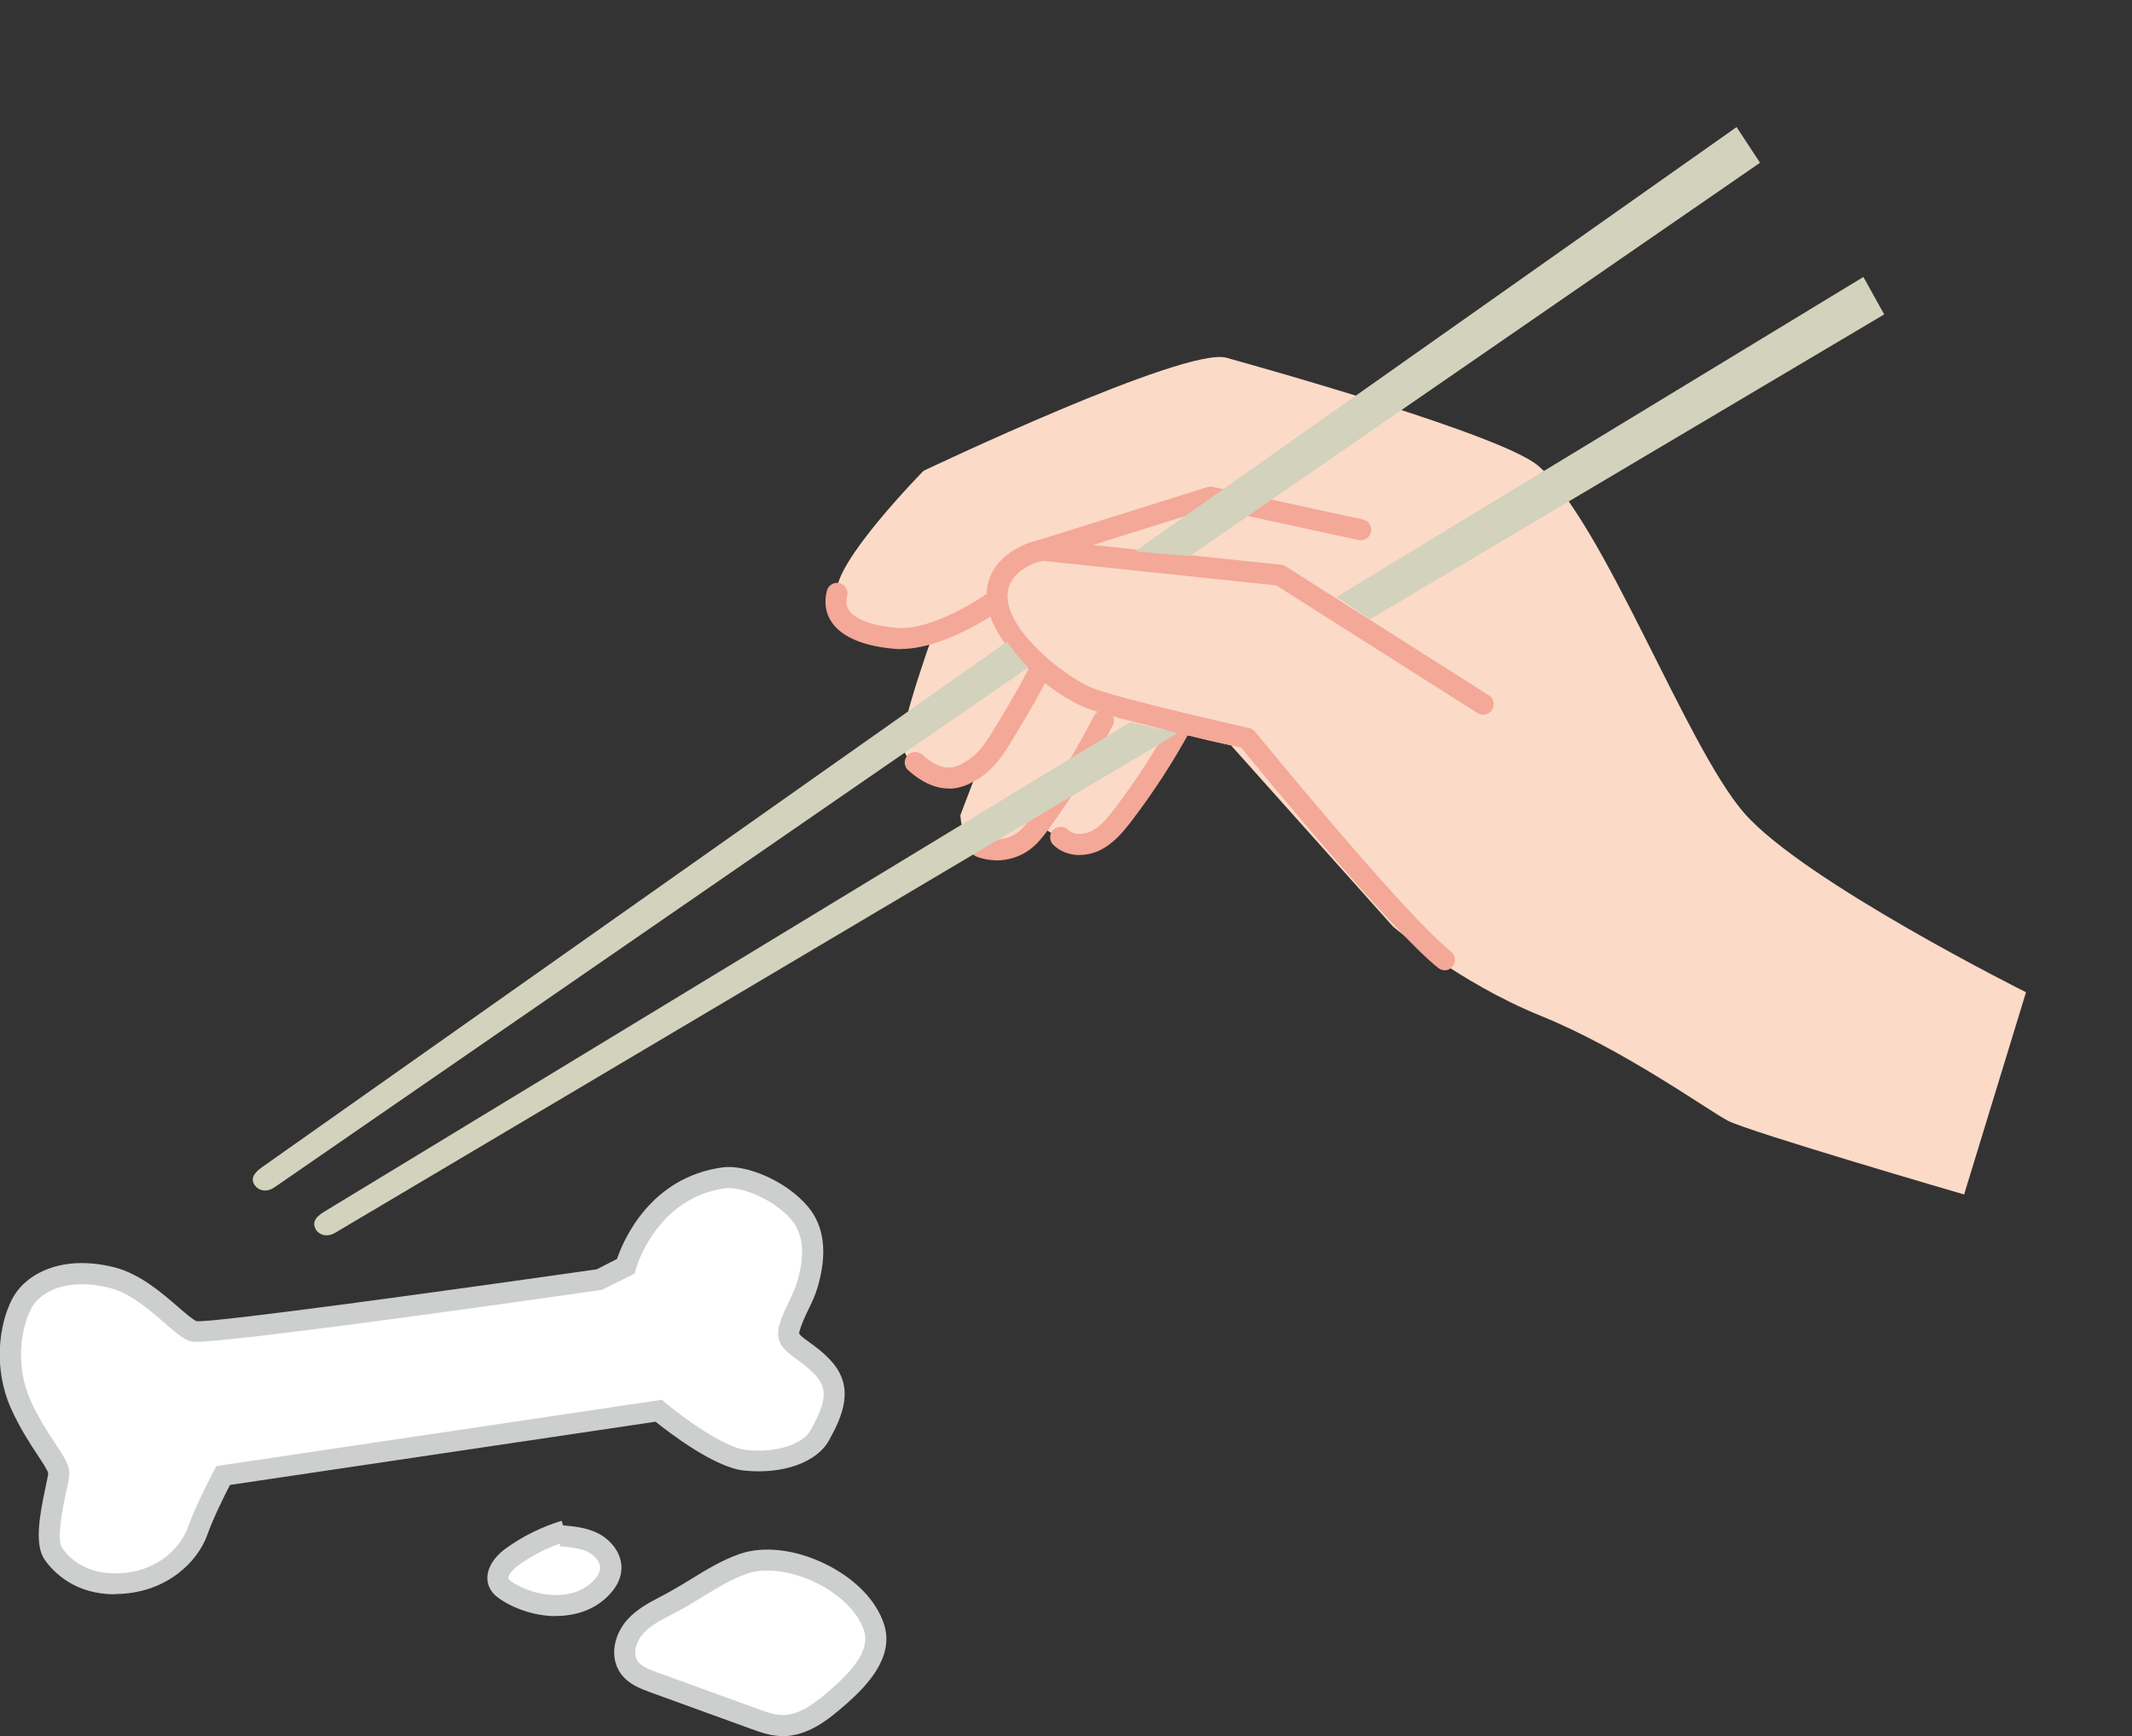 <?xml version="1.0" encoding="UTF-8"?><svg id="Layer_2" xmlns="http://www.w3.org/2000/svg" xmlns:xlink="http://www.w3.org/1999/xlink" viewBox="0 0 167.25 136.21"><rect x="0" y="0" width="167.25" height="136.21" fill="#333333" stroke="none"/><defs><style>.cls-1{fill:#fbdac8;}.cls-1,.cls-2,.cls-3,.cls-4,.cls-5,.cls-6{stroke-width:0px;}.cls-2{fill:#cdcece;}.cls-3{fill:none;}.cls-4{fill:#f4a897;}.cls-7{clip-path:url(#clippath);}.cls-5{fill:#fff;}.cls-6{fill:#d3d2bc;}</style><clipPath id="clippath"><path class="cls-3" d="M110.11,50.41s-7.94-5.59-9.47-6.02-11.45-.98-11.9-1.22-9.93-2.55-11.09.73,1.48,6.8,2.56,7.99c1.08,1.19,3.73,3.72,7.32,4.53,2.54.58,9.03,2.04,9.03,2.04L27.27,104.91l-10.21-3.88-4.69-6.2L98.66,16.52,144.08,0s11.61,3.07,13.87,5.05c2.26,1.98,9.47,14.4,9.3,15.08s-7.86,6.72-7.86,6.72l-19.94,12.56-29.34,11Z"/></clipPath></defs><g id="illust"><path class="cls-5" d="M47.08,100.4s-30.77,4.39-31.88,4.06c-1.11-.33-3.55-3.49-6.41-4.21-3.58-.91-6.18.29-7.1,2.07-.92,1.78-1.34,4.99-.07,7.85,1.28,2.86,3.02,4.62,2.98,5.46-.04.84-1.34,4.99-.42,6.29.92,1.3,2.57,2.47,5.23,2.33,3.35-.17,5.43-2.28,6.07-4.08.64-1.79,2.02-4.4,2.02-4.4l34.16-5.08s4.35,3.63,6.79,3.88c2.87.3,5.11-.62,5.85-1.95,1.13-2.03,1.75-3.69.28-5.29-1.47-1.61-3.01-1.82-2.67-3.06s1.09-2.34,1.41-3.44,1.01-3.74-.59-5.64c-1.6-1.89-4.49-2.97-5.91-2.79-6.07.8-7.74,6.95-7.74,6.95l-2.01,1.03Z"/><path class="cls-2" d="M9.02,125.09c-3.11,0-4.77-1.67-5.5-2.69-.83-1.17-.44-3.39.06-5.75.09-.43.2-.91.2-1.06-.03-.21-.49-.91-.86-1.47-.59-.89-1.39-2.12-2.06-3.62-1.39-3.11-.96-6.54.09-8.57,1.03-1.99,3.91-3.54,8.04-2.49,1.97.5,3.71,2,4.98,3.1.54.47,1.21,1.05,1.46,1.12,1.29.14,19.43-2.36,31.39-4.07l1.58-.81c.48-1.41,2.58-6.43,8.32-7.19,1.73-.23,4.88.98,6.65,3.07,1.31,1.55,1.56,3.7.75,6.4-.17.58-.44,1.14-.7,1.68-.27.57-.55,1.15-.71,1.74-.05.17-.06.23.77.83.49.35,1.1.79,1.71,1.46,1.9,2.08.91,4.32-.16,6.25-.96,1.73-3.63,2.68-6.66,2.36-2.32-.24-5.85-2.96-6.94-3.83l-33.39,4.96c-.4.77-1.31,2.6-1.78,3.92-.78,2.17-3.18,4.45-6.81,4.63-.15,0-.3.01-.44.01ZM6.43,100.76c-2.06,0-3.45.87-4,1.94-.83,1.62-1.21,4.54-.05,7.14.61,1.38,1.34,2.49,1.93,3.38.7,1.06,1.16,1.76,1.13,2.45-.01.27-.09.64-.24,1.33-.22,1.03-.81,3.77-.33,4.45.69.97,2.04,2.11,4.51,1.99,3.27-.16,4.89-2.3,5.33-3.53.65-1.83,2.01-4.4,2.07-4.51l.2-.37,34.94-5.2.28.24c1.16.97,4.55,3.51,6.34,3.7,2.59.26,4.51-.57,5.04-1.53,1.26-2.27,1.35-3.28.39-4.34-.5-.54-1.01-.91-1.46-1.24-.82-.59-1.75-1.27-1.4-2.59.2-.74.51-1.39.82-2.03.24-.51.47-.98.6-1.44.64-2.14.49-3.78-.43-4.87-1.45-1.72-4.06-2.65-5.17-2.5-5.47.72-7.04,6.29-7.05,6.35l-.09.35-2.59,1.28c-11.56,1.65-31.11,4.37-32.23,4.04-.58-.17-1.21-.71-2.06-1.45-1.21-1.05-2.71-2.35-4.31-2.75-.79-.2-1.51-.29-2.17-.29Z"/><path class="cls-1" d="M158.93,77.85s-17.54-8.76-22.14-14.1c-4.6-5.35-11.01-22.83-16.13-27.21-2.79-2.39-21.21-7.57-24.45-8.47s-23.76,8.87-23.76,8.87c0,0-7.21,7.33-6.78,9.63.43,2.3,4.13,4.68,6.28,3.76s6.29-3.27,6.29-3.27c0,0-.43,3.91,3.91,6.64,4.34,2.73,14.42,4.78,14.42,4.78l12.71,14.22s5.12,4.38,11.58,7c6.47,2.62,13.05,7.36,14.66,8.22s18.56,5.8,18.56,5.8l4.85-15.85Z"/><path class="cls-1" d="M73.59,48.66s-3.25,8.8-2.78,10.01c.47,1.21,1.69,2.82,3.41,2.29s2.74-1.25,2.74-1.25l-1.62,4.24s.05,2.9,2.38,3.02c2.33.12,3.9-2.23,3.9-2.23,0,0,2.16,1.95,4.13,1.24,1.97-.71,5.94-7.85,5.94-7.85l3.28-4.96-18.94-10.89-2.43,6.37Z"/><path class="cls-4" d="M113.34,76.13c-.18,0-.36-.06-.51-.18-3.6-2.84-13.91-15.39-15.46-17.29-1.67-.38-10.04-2.29-12.18-3.12-2.5-.98-7.52-4.84-7.78-8.44-.23-3.09,2.63-4.46,4.17-4.75.08-.01.16-.02.24,0l18.67,1.96c.13.01.25.06.36.12l15.95,10.13c.38.24.5.75.25,1.14-.24.38-.75.5-1.14.25l-15.79-10.02-18.35-1.93c-.54.13-2.88.83-2.73,2.99.19,2.66,4.49,6.14,6.73,7.02,2.21.86,12.12,3.09,12.22,3.11.18.04.34.14.46.28.12.14,11.71,14.36,15.38,17.26.36.28.42.8.13,1.16-.16.21-.4.31-.65.31Z"/><path class="cls-4" d="M81.74,43.98c-.35,0-.68-.23-.79-.58-.14-.43.11-.9.54-1.03l13.22-4.15c.14-.04.28-.05.42-.02l11.79,2.56c.45.1.73.54.63.98-.1.45-.54.73-.98.63l-11.58-2.51-13.01,4.08c-.08.03-.17.04-.25.04Z"/><path class="cls-4" d="M70.69,50.93c-.16,0-.32,0-.48-.02-2.43-.2-4.14-.91-4.94-2.06-.51-.72-.64-1.59-.4-2.51.12-.44.57-.7,1.01-.58.44.12.7.57.58,1.01-.12.45-.07.81.15,1.13.5.71,1.86,1.21,3.73,1.36,3.04.26,7.36-2.86,7.4-2.89.37-.27.89-.19,1.15.18.27.37.19.88-.18,1.15-.19.14-4.47,3.22-8.03,3.22Z"/><path class="cls-4" d="M74.42,61.87c-.88,0-1.95-.35-3.17-1.43-.34-.3-.37-.82-.07-1.16s.82-.37,1.16-.07c1.78,1.57,2.73.98,3.57.45.8-.5,1.37-1.31,1.87-2.12.72-1.16,2.32-3.84,2.77-4.81.19-.41.68-.59,1.1-.4.41.19.59.68.4,1.1-.56,1.21-2.43,4.29-2.86,4.98-.6.98-1.31,1.97-2.35,2.63-.52.33-1.34.84-2.41.84Z"/><path class="cls-4" d="M78.17,67.5c-.53,0-1.07-.1-1.57-.29-.42-.17-.63-.65-.46-1.07s.64-.63,1.07-.46c.85.33,1.91.18,2.63-.37.39-.3.71-.72,1.06-1.2,1.85-2.51,3.51-5.19,4.93-7.95.21-.4.71-.56,1.11-.36.4.21.56.71.36,1.11-1.47,2.85-3.17,5.6-5.07,8.18-.41.56-.82,1.09-1.38,1.52-.76.59-1.72.9-2.68.9Z"/><path class="cls-4" d="M84.71,67.09c-.8,0-1.56-.28-2.09-.81-.32-.32-.32-.85,0-1.17.32-.32.85-.32,1.17,0,.44.44,1.27.38,1.82.1.73-.37,1.3-1.06,1.86-1.8,1.63-2.15,3.12-4.44,4.42-6.81.22-.4.72-.55,1.12-.33.4.22.55.72.33,1.12-1.34,2.44-2.87,4.8-4.56,7.01-.66.86-1.39,1.75-2.43,2.28-.53.27-1.1.4-1.65.4Z"/><g class="cls-7"><path class="cls-6" d="M24.76,96.43h0c-.23-.42-.15-.86.66-1.35L146.18,21.73l1.63,2.94L26.32,96.71c-.81.49-1.43.03-1.56-.28Z"/><path class="cls-6" d="M19.97,92.98h0c-.26-.4-.21-.84.57-1.39L136.23,9.97l1.84,2.8L21.56,93.14c-.78.55-1.42.13-1.58-.16Z"/></g><path class="cls-5" d="M58.31,122.7c-1.97.69-3.65,1.99-5.49,2.98-1.04.56-2.16,1.05-2.96,1.91-.8.87-1.18,2.27-.5,3.23.44.62,1.2.91,1.91,1.17,2.64.96,5.28,1.92,7.93,2.88.65.24,1.32.48,2.01.51,1.79.09,3.33-1.17,4.67-2.35,1.59-1.4,3.34-3.33,2.68-5.34-1.17-3.61-6.86-6.17-10.25-4.99Z"/><path class="cls-2" d="M61.4,136.21c-.08,0-.15,0-.23,0-.83-.04-1.58-.32-2.25-.56l-7.93-2.88c-.71-.26-1.7-.62-2.3-1.47-.96-1.36-.45-3.18.57-4.27.76-.82,1.71-1.31,2.63-1.79l.54-.29c.6-.33,1.19-.69,1.78-1.05,1.2-.74,2.44-1.5,3.83-1.98h0c1.88-.65,4.42-.35,6.78.83,2.28,1.13,3.93,2.84,4.53,4.69.82,2.54-1.27,4.76-2.92,6.22-1.47,1.3-3.07,2.56-5.03,2.56ZM58.59,123.48c-1.22.42-2.33,1.11-3.51,1.83-.61.38-1.23.75-1.86,1.09l-.57.3c-.83.43-1.62.84-2.18,1.45-.55.6-.87,1.58-.43,2.2.28.4.86.63,1.52.87l7.93,2.88c.58.21,1.19.43,1.77.46,1.42.09,2.81-1.02,4.08-2.15,2.07-1.82,2.84-3.24,2.44-4.47-.46-1.41-1.84-2.8-3.69-3.72-1.95-.97-4.05-1.25-5.5-.75h0Z"/><path class="cls-5" d="M44.29,120.12c-1.47.45-2.86,1.14-4.11,2.03-.7.5-1.43,1.38-1.01,2.14.14.25.37.42.61.57,2.29,1.48,5.68,1.67,7.49-.38.31-.35.57-.77.63-1.24.12-.89-.51-1.73-1.3-2.16s-1.71-.51-2.59-.58"/><path class="cls-2" d="M43.61,126.8c-1.51,0-3.05-.47-4.27-1.26-.31-.2-.66-.46-.88-.86-.56-1-.07-2.26,1.25-3.21,1.32-.95,2.79-1.67,4.35-2.15l.11.36c.9.08,1.91.18,2.83.67.99.53,1.91,1.66,1.73,2.99-.08.57-.35,1.14-.83,1.67-1.1,1.25-2.67,1.78-4.28,1.78ZM43.95,121.1c-1.17.42-2.28.99-3.29,1.72-.56.4-.86.89-.77,1.06.05.1.26.23.33.28,1.91,1.23,4.91,1.49,6.42-.23.25-.28.4-.56.43-.8.07-.52-.38-1.06-.87-1.32-.65-.35-1.48-.42-2.28-.49l.02-.22Z"/></g></svg>